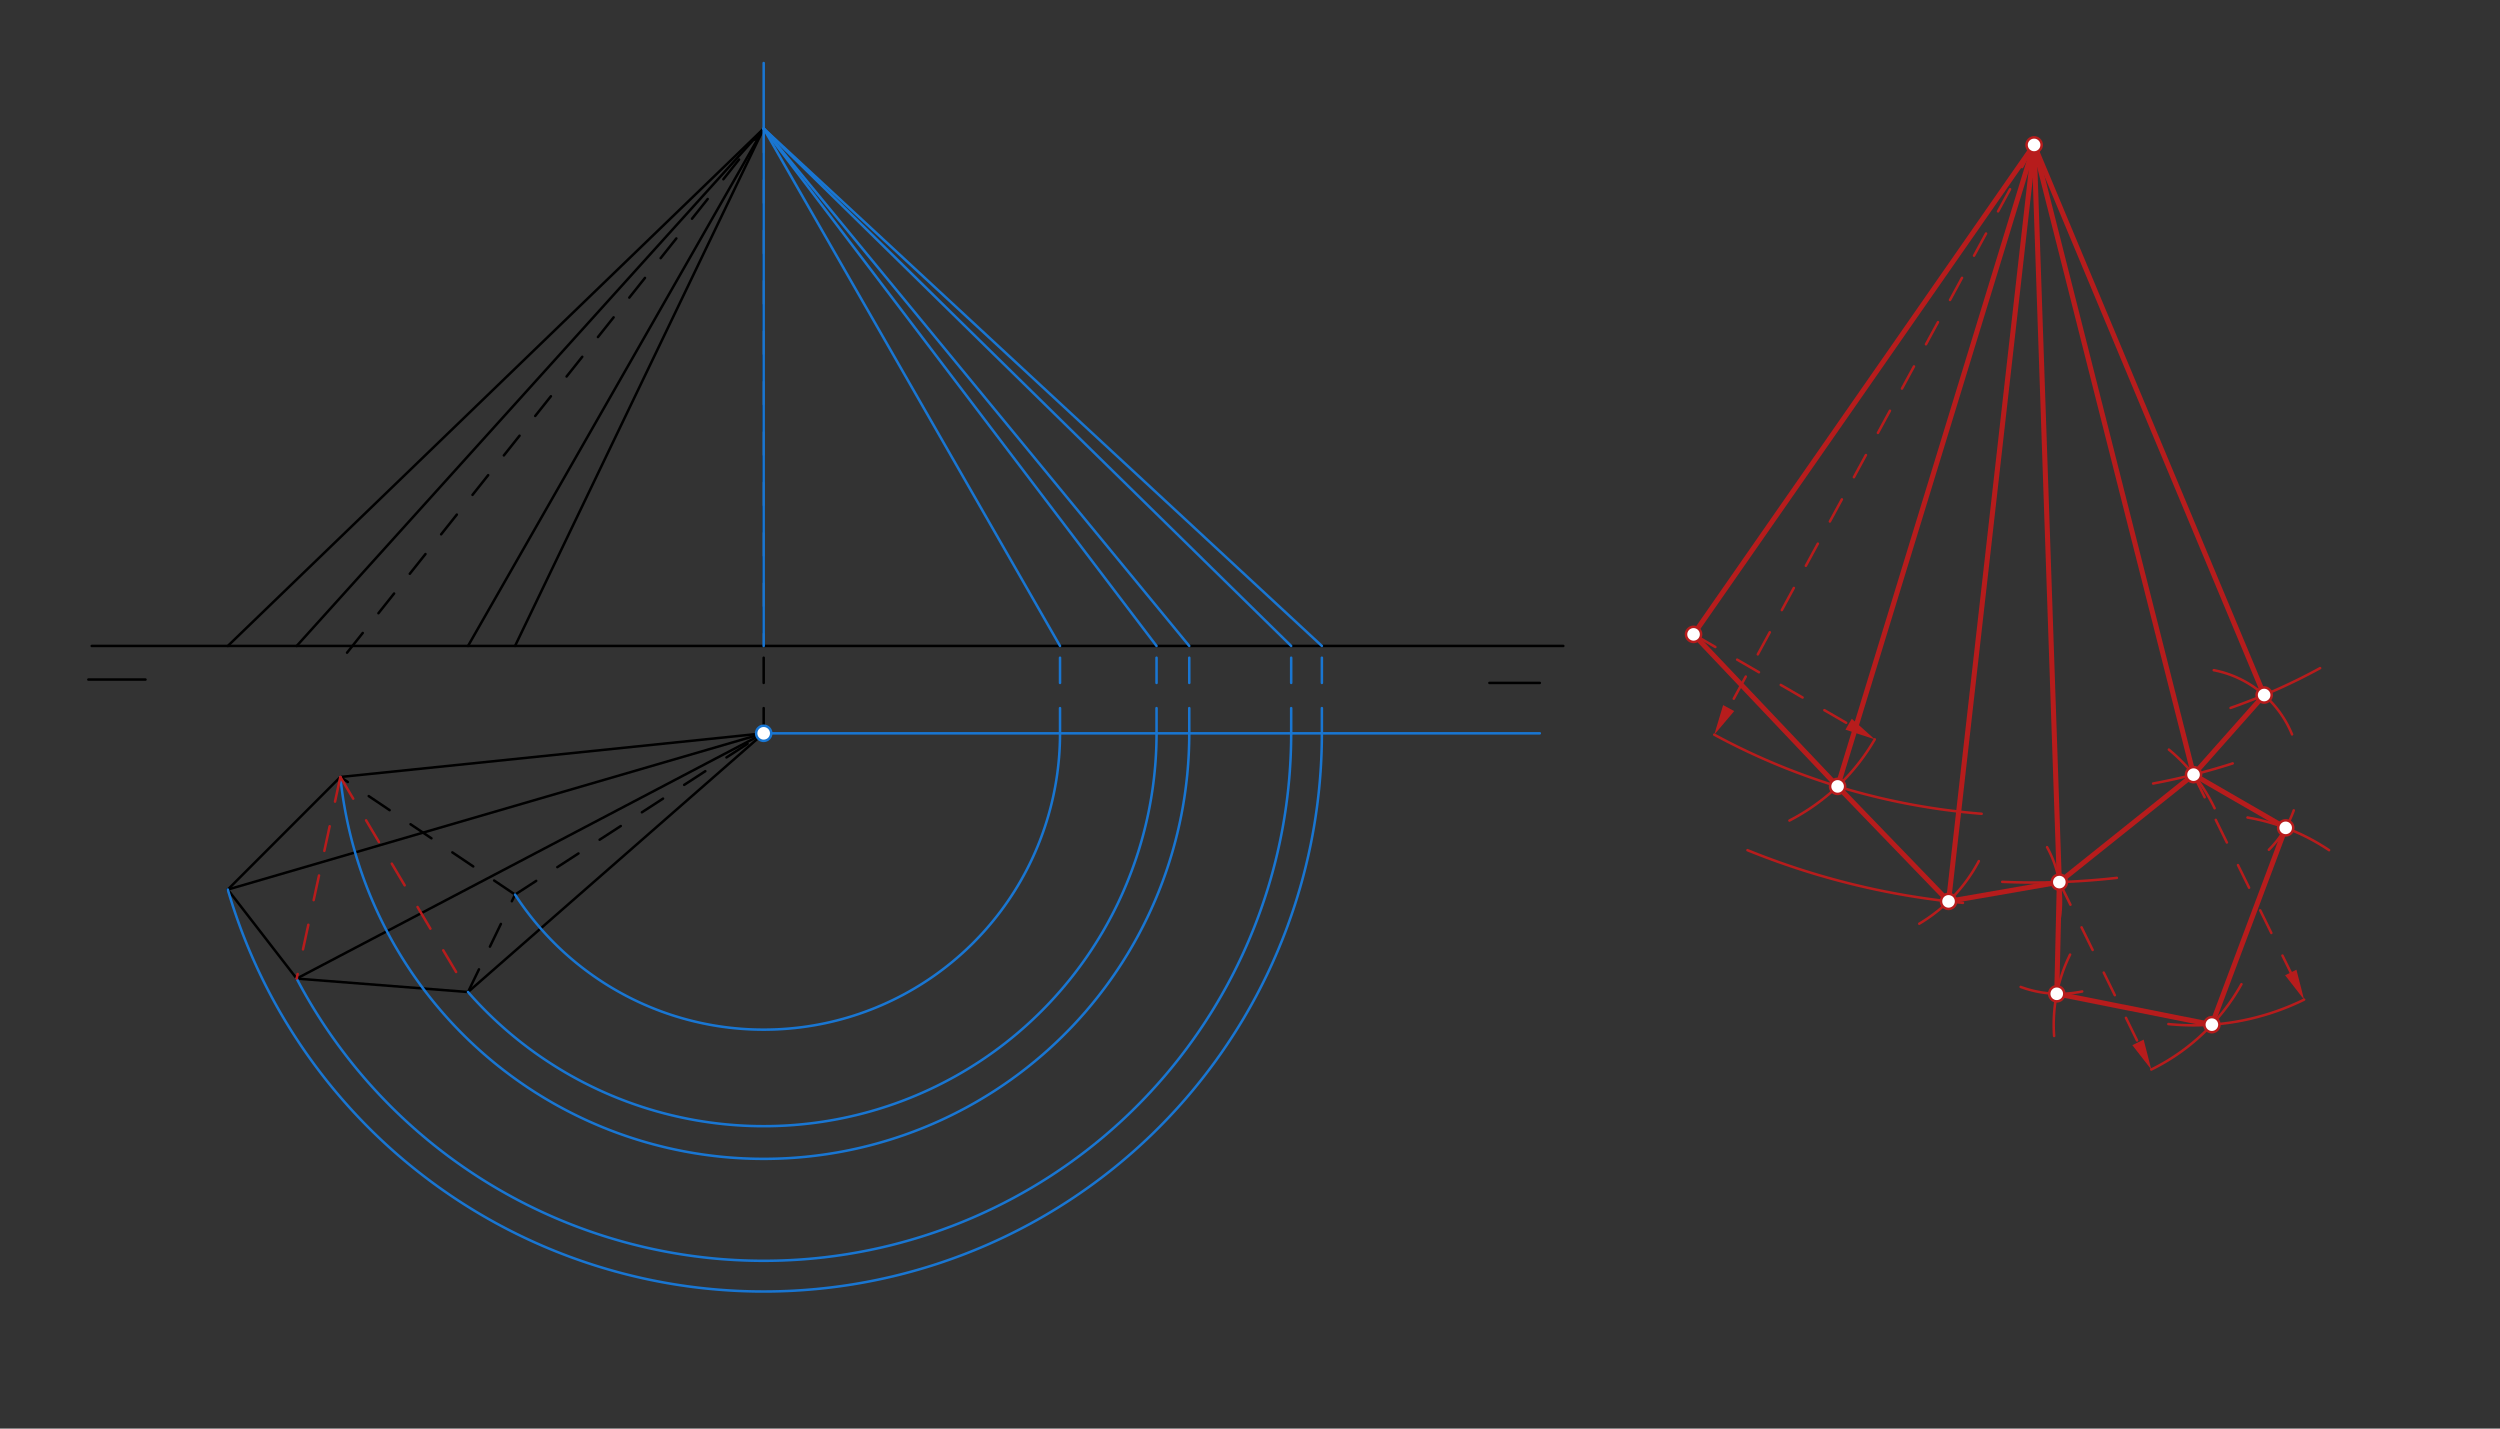 <svg xmlns="http://www.w3.org/2000/svg" class="svg--1it" height="100%" preserveAspectRatio="xMidYMid meet" viewBox="0 0 992.126 566.929" width="100%"><rect x="0" y="0" width="992.126" height="566.929" fill="#333333" stroke="none"/><defs><marker id="marker-arrow" markerHeight="16" markerUnits="userSpaceOnUse" markerWidth="24" orient="auto-start-reverse" refX="24" refY="4" viewBox="0 0 24 8"><path d="M 0 0 L 24 4 L 0 8 z" stroke="inherit"></path></marker></defs><g class="aux-layer--1FB"></g><g class="main-layer--3Vd"><g class="element--2qn"><line stroke="#000000" stroke-dasharray="none" stroke-linecap="round" stroke-width="1" x1="35.067" x2="57.733" y1="269.683" y2="269.683"></line></g><g class="element--2qn"><line stroke="#000000" stroke-dasharray="none" stroke-linecap="round" stroke-width="1" x1="591.067" x2="611.067" y1="271.017" y2="271.017"></line></g><g class="element--2qn"><line stroke="#000000" stroke-dasharray="none" stroke-linecap="round" stroke-width="1" x1="135.067" x2="90.4" y1="308.35" y2="353.017"></line></g><g class="element--2qn"><line stroke="#000000" stroke-dasharray="none" stroke-linecap="round" stroke-width="1" x1="90.4" x2="117.733" y1="353.017" y2="388.35"></line></g><g class="element--2qn"><line stroke="#000000" stroke-dasharray="none" stroke-linecap="round" stroke-width="1" x1="117.733" x2="185.733" y1="388.35" y2="393.683"></line></g><g class="element--2qn"><line stroke="#000000" stroke-dasharray="10" stroke-linecap="round" stroke-width="1" x1="185.733" x2="204.4" y1="393.683" y2="355.017"></line></g><g class="element--2qn"><line stroke="#000000" stroke-dasharray="10" stroke-linecap="round" stroke-width="1" x1="204.4" x2="135.067" y1="355.017" y2="308.35"></line></g><g class="element--2qn"><line stroke="#000000" stroke-dasharray="none" stroke-linecap="round" stroke-width="1" x1="135.067" x2="303.067" y1="308.35" y2="291.017"></line></g><g class="element--2qn"><line stroke="#000000" stroke-dasharray="none" stroke-linecap="round" stroke-width="1" x1="90.4" x2="303.067" y1="353.017" y2="291.017"></line></g><g class="element--2qn"><line stroke="#000000" stroke-dasharray="none" stroke-linecap="round" stroke-width="1" x1="117.733" x2="303.067" y1="388.35" y2="291.017"></line></g><g class="element--2qn"><line stroke="#000000" stroke-dasharray="none" stroke-linecap="round" stroke-width="1" x1="185.733" x2="303.067" y1="393.683" y2="291.017"></line></g><g class="element--2qn"><line stroke="#000000" stroke-dasharray="10" stroke-linecap="round" stroke-width="1" x1="204.4" x2="303.067" y1="355.017" y2="291.017"></line></g><g class="element--2qn"><line stroke="#000000" stroke-dasharray="10" stroke-linecap="round" stroke-width="1" x1="303.067" x2="303.067" y1="291.017" y2="51.017"></line></g><g class="element--2qn"><line stroke="#000000" stroke-dasharray="none" stroke-linecap="round" stroke-width="1" x1="303.067" x2="204.4" y1="51.017" y2="256.35"></line></g><g class="element--2qn"><line stroke="#000000" stroke-dasharray="none" stroke-linecap="round" stroke-width="1" x1="303.067" x2="90.4" y1="51.017" y2="256.35"></line></g><g class="element--2qn"><line stroke="#000000" stroke-dasharray="none" stroke-linecap="round" stroke-width="1" x1="117.733" x2="303.067" y1="256.35" y2="51.017"></line></g><g class="element--2qn"><line stroke="#000000" stroke-dasharray="none" stroke-linecap="round" stroke-width="1" x1="185.733" x2="303.067" y1="256.35" y2="51.017"></line></g><g class="element--2qn"><line stroke="#000000" stroke-dasharray="10" stroke-linecap="round" stroke-width="1" x1="137.733" x2="303.067" y1="259.017" y2="51.017"></line></g><g class="element--2qn"><line stroke="#000000" stroke-dasharray="none" stroke-linecap="round" stroke-width="1" x1="36.4" x2="620.4" y1="256.35" y2="256.35"></line></g><g class="element--2qn"><line stroke="#1976D2" stroke-dasharray="none" stroke-linecap="round" stroke-width="1" x1="303.067" x2="303.067" y1="51.017" y2="256.35"></line></g><g class="element--2qn"><line stroke="#1976D2" stroke-dasharray="none" stroke-linecap="round" stroke-width="1" x1="303.067" x2="303.067" y1="51.017" y2="25.016"></line></g><g class="element--2qn"><line stroke="#1976D2" stroke-dasharray="none" stroke-linecap="round" stroke-width="1" x1="303.067" x2="611.067" y1="291.017" y2="291.017"></line></g><g class="element--2qn"><path d="M 204.4 355.017 A 117.606 117.606 0 0 0 420.672 291.017" fill="none" stroke="#1976D2" stroke-dasharray="none" stroke-linecap="round" stroke-width="1"></path></g><g class="element--2qn"><line stroke="#1976D2" stroke-dasharray="10" stroke-linecap="round" stroke-width="1" x1="420.672" x2="420.672" y1="291.017" y2="256.35"></line></g><g class="element--2qn"><line stroke="#1976D2" stroke-dasharray="none" stroke-linecap="round" stroke-width="1" x1="303.067" x2="420.672" y1="51.017" y2="256.35"></line></g><g class="element--2qn"><path d="M 135.067 308.35 A 168.892 168.892 0 0 0 471.958 291.017" fill="none" stroke="#1976D2" stroke-dasharray="none" stroke-linecap="round" stroke-width="1"></path></g><g class="element--2qn"><line stroke="#1976D2" stroke-dasharray="10" stroke-linecap="round" stroke-width="1" x1="471.958" x2="471.958" y1="291.017" y2="256.35"></line></g><g class="element--2qn"><line stroke="#1976D2" stroke-dasharray="none" stroke-linecap="round" stroke-width="1" x1="471.958" x2="303.067" y1="256.35" y2="51.017"></line></g><g class="element--2qn"><path d="M 90.4 353.017 A 221.52 221.52 0 0 0 524.587 291.017" fill="none" stroke="#1976D2" stroke-dasharray="none" stroke-linecap="round" stroke-width="1"></path></g><g class="element--2qn"><line stroke="#1976D2" stroke-dasharray="10" stroke-linecap="round" stroke-width="1" x1="524.587" x2="524.587" y1="291.017" y2="256.35"></line></g><g class="element--2qn"><line stroke="#1976D2" stroke-dasharray="none" stroke-linecap="round" stroke-width="1" x1="524.587" x2="303.067" y1="256.35" y2="51.017"></line></g><g class="element--2qn"><path d="M 117.733 388.35 A 209.338 209.338 0 0 0 512.404 291.017" fill="none" stroke="#1976D2" stroke-dasharray="none" stroke-linecap="round" stroke-width="1"></path></g><g class="element--2qn"><line stroke="#1976D2" stroke-dasharray="10" stroke-linecap="round" stroke-width="1" x1="512.404" x2="512.404" y1="291.017" y2="256.35"></line></g><g class="element--2qn"><line stroke="#1976D2" stroke-dasharray="none" stroke-linecap="round" stroke-width="1" x1="512.404" x2="303.067" y1="256.35" y2="51.017"></line></g><g class="element--2qn"><path d="M 185.733 393.683 A 155.909 155.909 0 0 0 458.975 291.017" fill="none" stroke="#1976D2" stroke-dasharray="none" stroke-linecap="round" stroke-width="1"></path></g><g class="element--2qn"><line stroke="#1976D2" stroke-dasharray="10" stroke-linecap="round" stroke-width="1" x1="458.975" x2="458.975" y1="291.017" y2="256.35"></line></g><g class="element--2qn"><line stroke="#1976D2" stroke-dasharray="none" stroke-linecap="round" stroke-width="1" x1="458.975" x2="303.067" y1="256.35" y2="51.017"></line></g><g class="element--2qn"><line stroke="#B71C1C" stroke-dasharray="none" stroke-linecap="round" stroke-width="2" x1="807.233" x2="672.087" y1="57.517" y2="251.754"></line></g><g class="element--2qn"><path d="M 680.304 291.554 A 266.241 266.241 0 0 0 786.409 322.942" fill="none" stroke="#B71C1C" stroke-dasharray="none" stroke-linecap="round" stroke-width="1"></path></g><g class="element--2qn"><line stroke="#B71C1C" stroke-dasharray="10" stroke-linecap="round" stroke-width="1" x1="807.233" x2="686.025" y1="57.517" y2="281.005"></line><path d="M680.304,291.554 l12,2.5 l0,-5 z" fill="#B71C1C" stroke="#B71C1C" stroke-width="0" transform="rotate(298.473, 680.304, 291.554)"></path></g><g class="element--2qn"><path d="M 744.002 293.416 A 83.111 83.111 0 0 1 710.145 325.639" fill="none" stroke="#B71C1C" stroke-dasharray="none" stroke-linecap="round" stroke-width="1"></path></g><g class="element--2qn"><line stroke="#B71C1C" stroke-dasharray="10" stroke-linecap="round" stroke-width="1" x1="672.087" x2="733.618" y1="251.754" y2="287.401"></line><path d="M744.002,293.416 l12,2.5 l0,-5 z" fill="#B71C1C" stroke="#B71C1C" stroke-width="0" transform="rotate(210.085, 744.002, 293.416)"></path></g><g class="element--2qn"><line stroke="#B71C1C" stroke-dasharray="none" stroke-linecap="round" stroke-width="2" x1="672.087" x2="729.253" y1="251.754" y2="312.082"></line></g><g class="element--2qn"><line stroke="#B71C1C" stroke-dasharray="none" stroke-linecap="round" stroke-width="2" x1="807.233" x2="729.253" y1="57.517" y2="312.082"></line></g><g class="element--2qn"><path d="M 693.492 337.398 A 302.111 302.111 0 0 0 778.99 358.304" fill="none" stroke="#B71C1C" stroke-dasharray="none" stroke-linecap="round" stroke-width="1"></path></g><g class="element--2qn"><path d="M 761.663 366.578 A 63.405 63.405 0 0 0 785.297 341.736" fill="none" stroke="#B71C1C" stroke-dasharray="none" stroke-linecap="round" stroke-width="1"></path></g><g class="element--2qn"><line stroke="#B71C1C" stroke-dasharray="none" stroke-linecap="round" stroke-width="2" x1="807.233" x2="773.277" y1="57.517" y2="357.713"></line></g><g class="element--2qn"><line stroke="#B71C1C" stroke-dasharray="none" stroke-linecap="round" stroke-width="2" x1="729.253" x2="773.277" y1="312.082" y2="357.713"></line></g><g class="element--2qn"><path d="M 794.586 349.959 A 292.716 292.716 0 0 0 840.072 348.385" fill="none" stroke="#B71C1C" stroke-dasharray="none" stroke-linecap="round" stroke-width="1"></path></g><g class="element--2qn"><path d="M 812.382 336.201 A 44.632 44.632 0 0 1 817.416 364.327" fill="none" stroke="#B71C1C" stroke-dasharray="none" stroke-linecap="round" stroke-width="1"></path></g><g class="element--2qn"><line stroke="#B71C1C" stroke-dasharray="none" stroke-linecap="round" stroke-width="2" x1="807.233" x2="817.248" y1="57.517" y2="350.061"></line></g><g class="element--2qn"><line stroke="#B71C1C" stroke-dasharray="none" stroke-linecap="round" stroke-width="2" x1="773.277" x2="817.248" y1="357.713" y2="350.061"></line></g><g class="element--2qn"><path d="M 854.471 310.938 A 257.786 257.786 0 0 0 886.045 302.96" fill="none" stroke="#B71C1C" stroke-dasharray="none" stroke-linecap="round" stroke-width="1"></path></g><g class="element--2qn"><path d="M 860.727 297.478 A 68.23 68.23 0 0 1 878.868 320.765" fill="none" stroke="#B71C1C" stroke-dasharray="none" stroke-linecap="round" stroke-width="1"></path></g><g class="element--2qn"><line stroke="#B71C1C" stroke-dasharray="none" stroke-linecap="round" stroke-width="2" x1="807.233" x2="870.509" y1="57.517" y2="307.416"></line></g><g class="element--2qn"><line stroke="#B71C1C" stroke-dasharray="none" stroke-linecap="round" stroke-width="2" x1="817.248" x2="870.509" y1="350.061" y2="307.416"></line></g><g class="element--2qn"><path d="M 885.204 280.93 A 236.628 236.628 0 0 0 920.74 265.144" fill="none" stroke="#B71C1C" stroke-dasharray="none" stroke-linecap="round" stroke-width="1"></path></g><g class="element--2qn"><path d="M 878.536 265.962 A 42.225 42.225 0 0 1 909.594 291.438" fill="none" stroke="#B71C1C" stroke-dasharray="none" stroke-linecap="round" stroke-width="1"></path></g><g class="element--2qn"><line stroke="#B71C1C" stroke-dasharray="none" stroke-linecap="round" stroke-width="2" x1="807.233" x2="898.526" y1="57.517" y2="275.825"></line></g><g class="element--2qn"><line stroke="#B71C1C" stroke-dasharray="none" stroke-linecap="round" stroke-width="2" x1="898.526" x2="870.509" y1="275.825" y2="307.416"></line></g><g class="element--2qn"><line stroke="#B71C1C" stroke-dasharray="10" stroke-linecap="round" stroke-width="1" x1="135.067" x2="117.733" y1="308.35" y2="388.35"></line></g><g class="element--2qn"><line stroke="#B71C1C" stroke-dasharray="10" stroke-linecap="round" stroke-width="1" x1="135.067" x2="185.733" y1="308.35" y2="393.683"></line></g><g class="element--2qn"><path d="M 889.518 390.585 A 82.857 82.857 0 0 1 853.748 424.445" fill="none" stroke="#B71C1C" stroke-dasharray="none" stroke-linecap="round" stroke-width="1"></path></g><g class="element--2qn"><line stroke="#B71C1C" stroke-dasharray="10" stroke-linecap="round" stroke-width="1" x1="817.248" x2="848.462" y1="350.061" y2="413.672"></line><path d="M853.748,424.445 l12,2.5 l0,-5 z" fill="#B71C1C" stroke="#B71C1C" stroke-width="0" transform="rotate(243.863, 853.748, 424.445)"></path></g><g class="element--2qn"><path d="M 860.523 406.398 A 99.485 99.485 0 0 0 914.382 396.704" fill="none" stroke="#B71C1C" stroke-dasharray="none" stroke-linecap="round" stroke-width="1"></path></g><g class="element--2qn"><line stroke="#B71C1C" stroke-dasharray="10" stroke-linecap="round" stroke-width="1" x1="870.509" x2="909.09" y1="307.416" y2="385.934"></line><path d="M914.382,396.704 l12,2.5 l0,-5 z" fill="#B71C1C" stroke="#B71C1C" stroke-width="0" transform="rotate(243.832, 914.382, 396.704)"></path></g><g class="element--2qn"><path d="M 801.905 391.66 A 44.338 44.338 0 0 0 826.315 393.462" fill="none" stroke="#B71C1C" stroke-dasharray="none" stroke-linecap="round" stroke-width="1"></path></g><g class="element--2qn"><path d="M 815.179 411.126 A 62.767 62.767 0 0 1 821.511 378.834" fill="none" stroke="#B71C1C" stroke-dasharray="none" stroke-linecap="round" stroke-width="1"></path></g><g class="element--2qn"><line stroke="#B71C1C" stroke-dasharray="none" stroke-linecap="round" stroke-width="2" x1="817.248" x2="816.225" y1="350.061" y2="394.387"></line></g><g class="element--2qn"><line stroke="#B71C1C" stroke-dasharray="none" stroke-linecap="round" stroke-width="2" x1="877.785" x2="816.225" y1="406.634" y2="394.387"></line></g><g class="element--2qn"><path d="M 924.291 337.392 A 83.41 83.41 0 0 0 891.928 324.432" fill="none" stroke="#B71C1C" stroke-dasharray="none" stroke-linecap="round" stroke-width="1"></path></g><g class="element--2qn"><path d="M 910.279 321.603 A 42.225 42.225 0 0 1 900.405 337.234" fill="none" stroke="#B71C1C" stroke-dasharray="none" stroke-linecap="round" stroke-width="1"></path></g><g class="element--2qn"><line stroke="#B71C1C" stroke-dasharray="none" stroke-linecap="round" stroke-width="2" x1="870.509" x2="907.073" y1="307.416" y2="328.535"></line></g><g class="element--2qn"><line stroke="#B71C1C" stroke-dasharray="none" stroke-linecap="round" stroke-width="2" x1="907.073" x2="877.785" y1="328.535" y2="406.634"></line></g><g class="element--2qn"><circle cx="303.067" cy="291.017" r="3" stroke="#1976D2" stroke-width="1" fill="#ffffff"></circle>}</g><g class="element--2qn"><circle cx="807.233" cy="57.517" r="3" stroke="#B71C1C" stroke-width="1" fill="#ffffff"></circle>}</g><g class="element--2qn"><circle cx="672.087" cy="251.754" r="3" stroke="#B71C1C" stroke-width="1" fill="#ffffff"></circle>}</g><g class="element--2qn"><circle cx="729.253" cy="312.082" r="3" stroke="#B71C1C" stroke-width="1" fill="#ffffff"></circle>}</g><g class="element--2qn"><circle cx="773.277" cy="357.713" r="3" stroke="#B71C1C" stroke-width="1" fill="#ffffff"></circle>}</g><g class="element--2qn"><circle cx="817.248" cy="350.061" r="3" stroke="#B71C1C" stroke-width="1" fill="#ffffff"></circle>}</g><g class="element--2qn"><circle cx="870.509" cy="307.416" r="3" stroke="#B71C1C" stroke-width="1" fill="#ffffff"></circle>}</g><g class="element--2qn"><circle cx="898.526" cy="275.825" r="3" stroke="#B71C1C" stroke-width="1" fill="#ffffff"></circle>}</g><g class="element--2qn"><circle cx="877.785" cy="406.634" r="3" stroke="#B71C1C" stroke-width="1" fill="#ffffff"></circle>}</g><g class="element--2qn"><circle cx="816.225" cy="394.387" r="3" stroke="#B71C1C" stroke-width="1" fill="#ffffff"></circle>}</g><g class="element--2qn"><circle cx="907.073" cy="328.535" r="3" stroke="#B71C1C" stroke-width="1" fill="#ffffff"></circle>}</g></g><g class="snaps-layer--2PT"></g><g class="temp-layer--rAP"></g></svg>